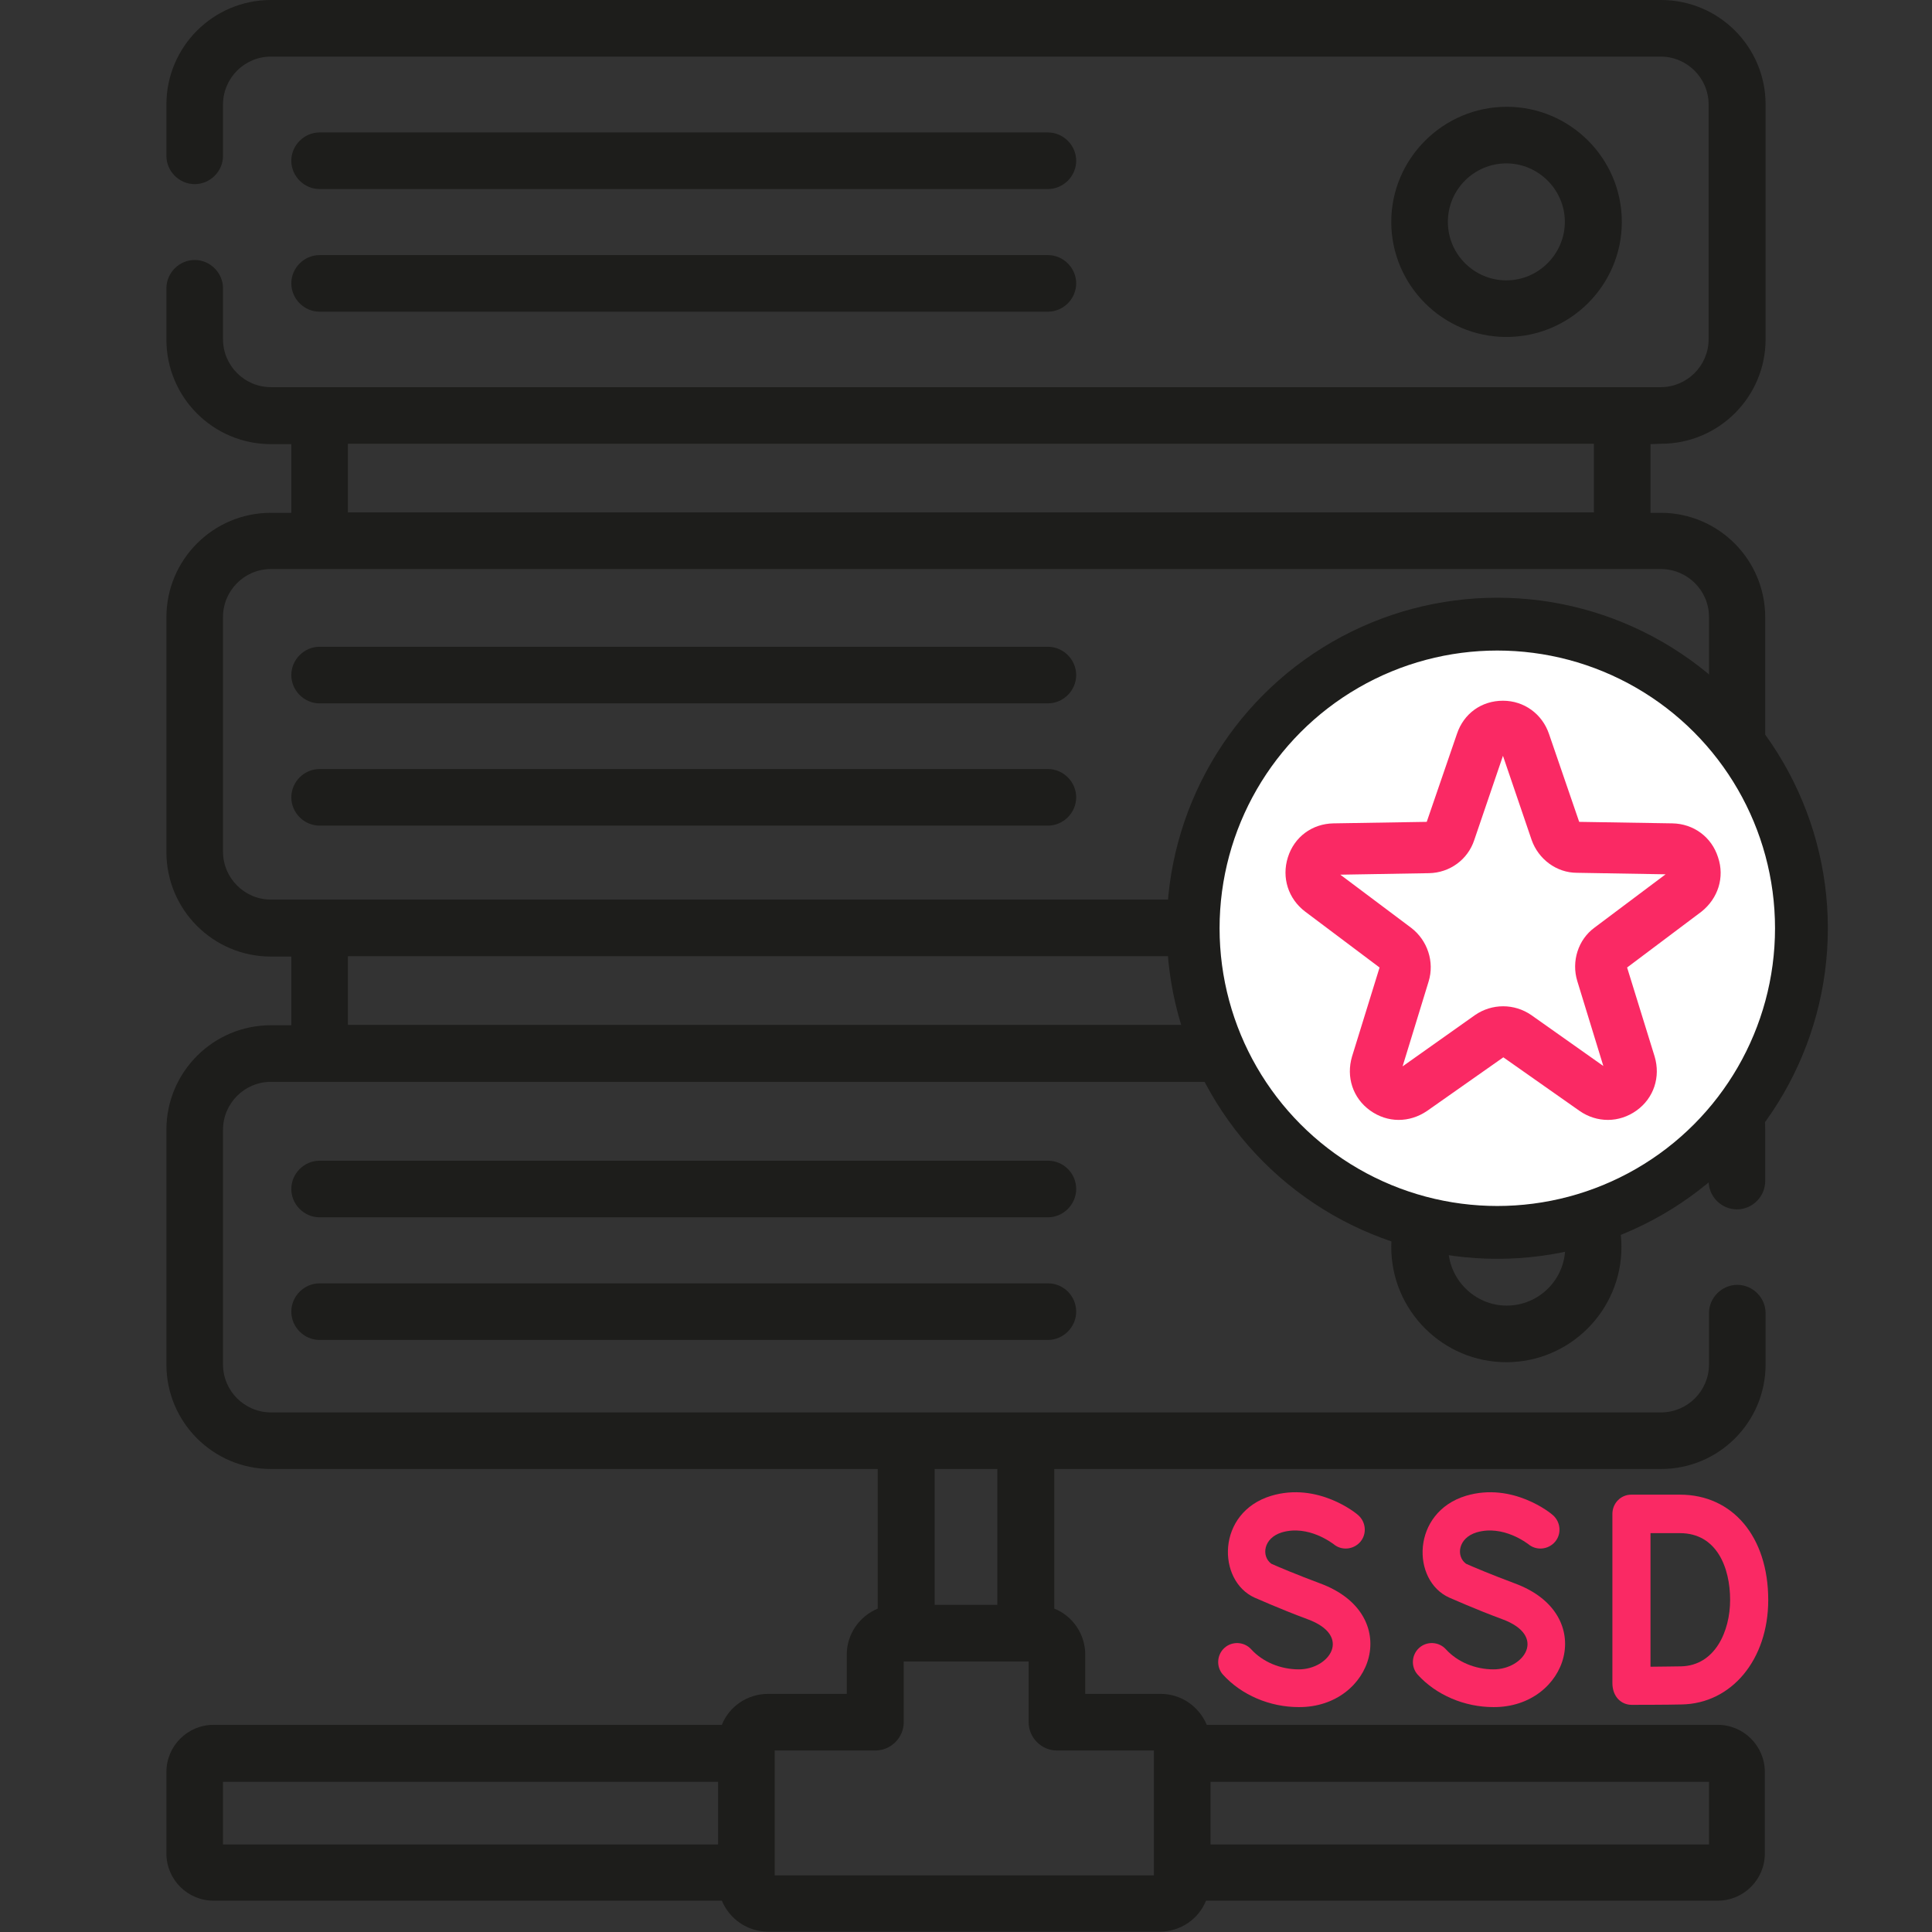 <?xml version="1.0" encoding="utf-8"?>
<!-- Generator: Adobe Illustrator 25.2.0, SVG Export Plug-In . SVG Version: 6.00 Build 0)  -->
<svg version="1.1" id="Capa_1" xmlns="http://www.w3.org/2000/svg" xmlns:xlink="http://www.w3.org/1999/xlink" x="0px" y="0px"
	 viewBox="0 0 512 512" style="enable-background:new 0 0 512 512;" xml:space="preserve">
<rect x="0" y="0" width="512" height="512" fill="#333333" stroke="none"/>
<style type="text/css">
	.st0{fill:#1D1D1B;}
	.st1{fill:#FA2964;}
	.st2{fill:#FFFFFF;stroke:#1D1D1B;stroke-width:14;stroke-miterlimit:10;}
</style>
<path class="st0" d="M84.7,50.1h193c4.1,0,7.5-3.4,7.5-7.5s-3.4-7.5-7.5-7.5h-193c-4.1,0-7.5,3.4-7.5,7.5S80.6,50.1,84.7,50.1z"/>
<path class="st0" d="M84.7,82.6h193c4.1,0,7.5-3.4,7.5-7.5s-3.4-7.5-7.5-7.5h-193c-4.1,0-7.5,3.4-7.5,7.5S80.6,82.6,84.7,82.6z"/>
<path class="st0" d="M84.7,186.4h193c4.1,0,7.5-3.4,7.5-7.5s-3.4-7.5-7.5-7.5h-193c-4.1,0-7.5,3.4-7.5,7.5S80.6,186.4,84.7,186.4z"
	/>
<path class="st0" d="M84.7,218.8h193c4.1,0,7.5-3.4,7.5-7.5s-3.4-7.5-7.5-7.5h-193c-4.1,0-7.5,3.4-7.5,7.5S80.6,218.8,84.7,218.8z"
	/>
<path class="st0" d="M277.7,307.6h-193c-4.1,0-7.5,3.4-7.5,7.5s3.4,7.5,7.5,7.5h193c4.1,0,7.5-3.4,7.5-7.5S281.9,307.6,277.7,307.6z
	"/>
<path class="st0" d="M277.7,340.1h-193c-4.1,0-7.5,3.4-7.5,7.5s3.4,7.5,7.5,7.5h193c4.1,0,7.5-3.4,7.5-7.5S281.9,340.1,277.7,340.1z
	"/>
<path class="st0" d="M440.2,117.6c15.3,0,27.7-12.4,27.7-27.7V27.7c0-15.3-12.4-27.7-27.7-27.7H71.8C56.5,0,44.1,12.4,44.1,27.7
	v13.6c0,4.1,3.4,7.5,7.5,7.5s7.5-3.4,7.5-7.5V27.7c0-7,5.7-12.7,12.7-12.7h368.3c7,0,12.7,5.7,12.7,12.7v62.2
	c0,7-5.7,12.7-12.7,12.7H71.8c-7,0-12.7-5.7-12.7-12.7V76.4c0-4.1-3.4-7.5-7.5-7.5s-7.5,3.4-7.5,7.5V90c0,15.3,12.4,27.7,27.7,27.7
	h5.4v18.2h-5.4c-15.3,0-27.7,12.4-27.7,27.7v62.2c0,15.3,12.4,27.7,27.7,27.7h5.4v18.2h-5.4c-15.3,0-27.7,12.4-27.7,27.7v62.2
	c0,15.3,12.4,27.7,27.7,27.7h160.8v37c-4.8,2-8.2,6.7-8.2,12.2v10.4h-20.9c-5.5,0-10.3,3.4-12.2,8.2H56.6c-6.9,0-12.5,5.6-12.5,12.5
	v21.6c0,6.9,5.6,12.5,12.5,12.5h134.7c2,4.8,6.7,8.2,12.2,8.2h103.9c5.5,0,10.3-3.4,12.2-8.2h135.6c6.9,0,12.5-5.6,12.5-12.5v-21.6
	c0-6.9-5.6-12.5-12.5-12.5H319.8c-2-4.8-6.7-8.2-12.2-8.2h-20v-10.4c0-5.5-3.4-10.3-8.2-12.2v-37h160.8c15.3,0,27.7-12.4,27.7-27.7
	V348c0-4.1-3.4-7.5-7.5-7.5s-7.5,3.4-7.5,7.5v13.6c0,7-5.7,12.7-12.7,12.7H71.8c-7,0-12.7-5.7-12.7-12.7v-62.2
	c0-7,5.7-12.7,12.7-12.7h368.3c7,0,12.7,5.7,12.7,12.7V313c0,4.1,3.4,7.5,7.5,7.5s7.5-3.4,7.5-7.5v-13.6c0-15.3-12.4-27.7-27.7-27.7
	h-2.7v-18.2h2.7c15.3,0,27.7-12.4,27.7-27.7v-62.2c0-15.3-12.4-27.7-27.7-27.7h-2.7v-18.2L440.2,117.6L440.2,117.6z M59.1,472.2
	h131.2v16.6H59.1V472.2z M452.9,488.8H320.8v-16.6h132.1V488.8z M305.8,463.9V497H205.3v-33.1H232c4.1,0,7.5-3.4,7.5-7.5v-16.1h33.1
	v16.1c0,4.1,3.4,7.5,7.5,7.5H305.8z M264.3,425.3h-16.6v-36h16.6V425.3z M422.4,271.6H92.2v-18.2h330.2L422.4,271.6L422.4,271.6z
	 M452.9,163.5v62.2c0,7-5.7,12.7-12.7,12.7H71.8c-7,0-12.7-5.7-12.7-12.7v-62.2c0-7,5.7-12.7,12.7-12.7h368.3
	C447.2,150.8,452.9,156.5,452.9,163.5L452.9,163.5z M422.4,135.8H92.2v-18.2h330.2L422.4,135.8L422.4,135.8z"/>
<path class="st0" d="M429.8,58.8c0-16.8-13.7-30.5-30.5-30.5S368.7,42,368.7,58.8s13.7,30.5,30.5,30.5S429.8,75.7,429.8,58.8z
	 M383.7,58.8c0-8.6,7-15.5,15.5-15.5s15.5,7,15.5,15.5s-7,15.5-15.5,15.5S383.7,67.4,383.7,58.8z"/>
<path class="st0" d="M399.3,225.1c16.8,0,30.5-13.7,30.5-30.5s-13.7-30.5-30.5-30.5s-30.5,13.7-30.5,30.5S382.4,225.1,399.3,225.1z
	 M399.3,179.1c8.6,0,15.5,7,15.5,15.5s-7,15.5-15.5,15.5s-15.5-7-15.5-15.5S390.7,179.1,399.3,179.1z"/>
<path class="st0" d="M368.7,330.5c0,16.8,13.7,30.5,30.5,30.5s30.5-13.7,30.5-30.5S416,300,399.2,300S368.7,313.6,368.7,330.5z
	 M414.8,330.5c0,8.6-7,15.5-15.5,15.5s-15.5-7-15.5-15.5s7-15.5,15.5-15.5S414.8,321.9,414.8,330.5z"/>
<path class="st1" d="M445.2,396.1h-12.9c-2.8,0-5,2.3-5,5.1l0,0l0,0V446c0,3.7,2.4,5.8,5.1,5.8l0,0c0.4,0,9.6,0,13.2-0.1
	c13.3-0.2,23-11.9,23-27.7C468.6,407.3,459.2,396.1,445.2,396.1L445.2,396.1z M445.5,441.6c-1.8,0-5.2,0.1-8.1,0.1
	c0-5.4,0-13.7,0-17.7c0-3.4,0-12.1,0-17.7h7.8c9.8,0,13.3,9.2,13.3,17.7C458.5,432.3,454.5,441.4,445.5,441.6z"/>
<path class="st1" d="M349.8,419.6c-5.9-2.2-11.4-4.5-12.9-5.2c-2.7-2-2.1-6.8,2.8-8.3c7.1-2.1,13.5,3,13.7,3.1
	c2.1,1.8,5.3,1.5,7.1-0.6c1.8-2.1,1.5-5.3-0.6-7.1c-0.4-0.4-10.6-8.8-23-5.1c-14.6,4.4-14.4,22.5-4.4,27c0.3,0.1,6.7,3,14,5.7
	c12,4.4,5.8,13.3-2.3,13.3c-4.9,0-9.6-2-12.6-5.3c-1.9-2.1-5.1-2.2-7.1-0.4c-2.1,1.9-2.2,5.1-0.4,7.1c4.9,5.4,12.4,8.6,20.1,8.6
	C363.9,452.5,372.1,427.8,349.8,419.6L349.8,419.6z"/>
<path class="st1" d="M401.4,419.6c-5.9-2.2-11.4-4.5-12.9-5.2c-2.7-2-2.1-6.8,2.8-8.3c7.1-2.1,13.5,3,13.7,3.1
	c2.1,1.8,5.3,1.5,7.1-0.6c1.8-2.1,1.5-5.3-0.6-7.1c-0.4-0.4-10.6-8.8-23-5.1c-14.5,4.4-14.5,22.5-4.4,27c0.3,0.1,6.7,3,14,5.7
	c12,4.4,5.8,13.3-2.3,13.3c-4.9,0-9.6-2-12.6-5.3c-1.9-2.1-5.1-2.2-7.1-0.4c-2.1,1.9-2.2,5.1-0.4,7.1c4.9,5.4,12.4,8.6,20.1,8.6
	C415.5,452.5,423.7,427.8,401.4,419.6L401.4,419.6z"/>
<circle class="st2" cx="396.8" cy="246" r="80.6"/>
<path class="st1" d="M455.3,227.2c-1.7-5.4-6.5-8.9-12.1-9l-24.7-0.4l-8-23.3c-1.8-5.3-6.6-8.8-12.2-8.8c-5.7,0-10.4,3.4-12.2,8.8
	l-8,23.3l-24.7,0.4c-5.7,0.1-10.4,3.6-12.1,9c-1.7,5.4,0.1,11,4.6,14.4l19.7,14.8l-7.3,23.6c-1.6,5.4,0.2,11,4.8,14.3
	c4.6,3.3,10.4,3.3,15.1,0.1l20.2-14.2l20.2,14.2c4.6,3.2,10.5,3.2,15.1-0.1s6.4-8.9,4.8-14.3l-7.3-23.6l19.7-14.8
	C455.3,238.1,457.1,232.5,455.3,227.2L455.3,227.2z M422.6,245.8c-4.4,3.2-6.2,9-4.6,14.2l6.9,22.5L405.8,269
	c-4.5-3.1-10.4-3.1-14.9,0l-19.2,13.6l6.9-22.5c1.6-5.2-0.3-10.9-4.6-14.2l-18.8-14.1l23.5-0.4c5.5-0.1,10.3-3.6,12-8.8l7.6-22.3
	l7.6,22.3c1.8,5.1,6.6,8.7,12,8.7l23.5,0.4L422.6,245.8z"/>
</svg>

